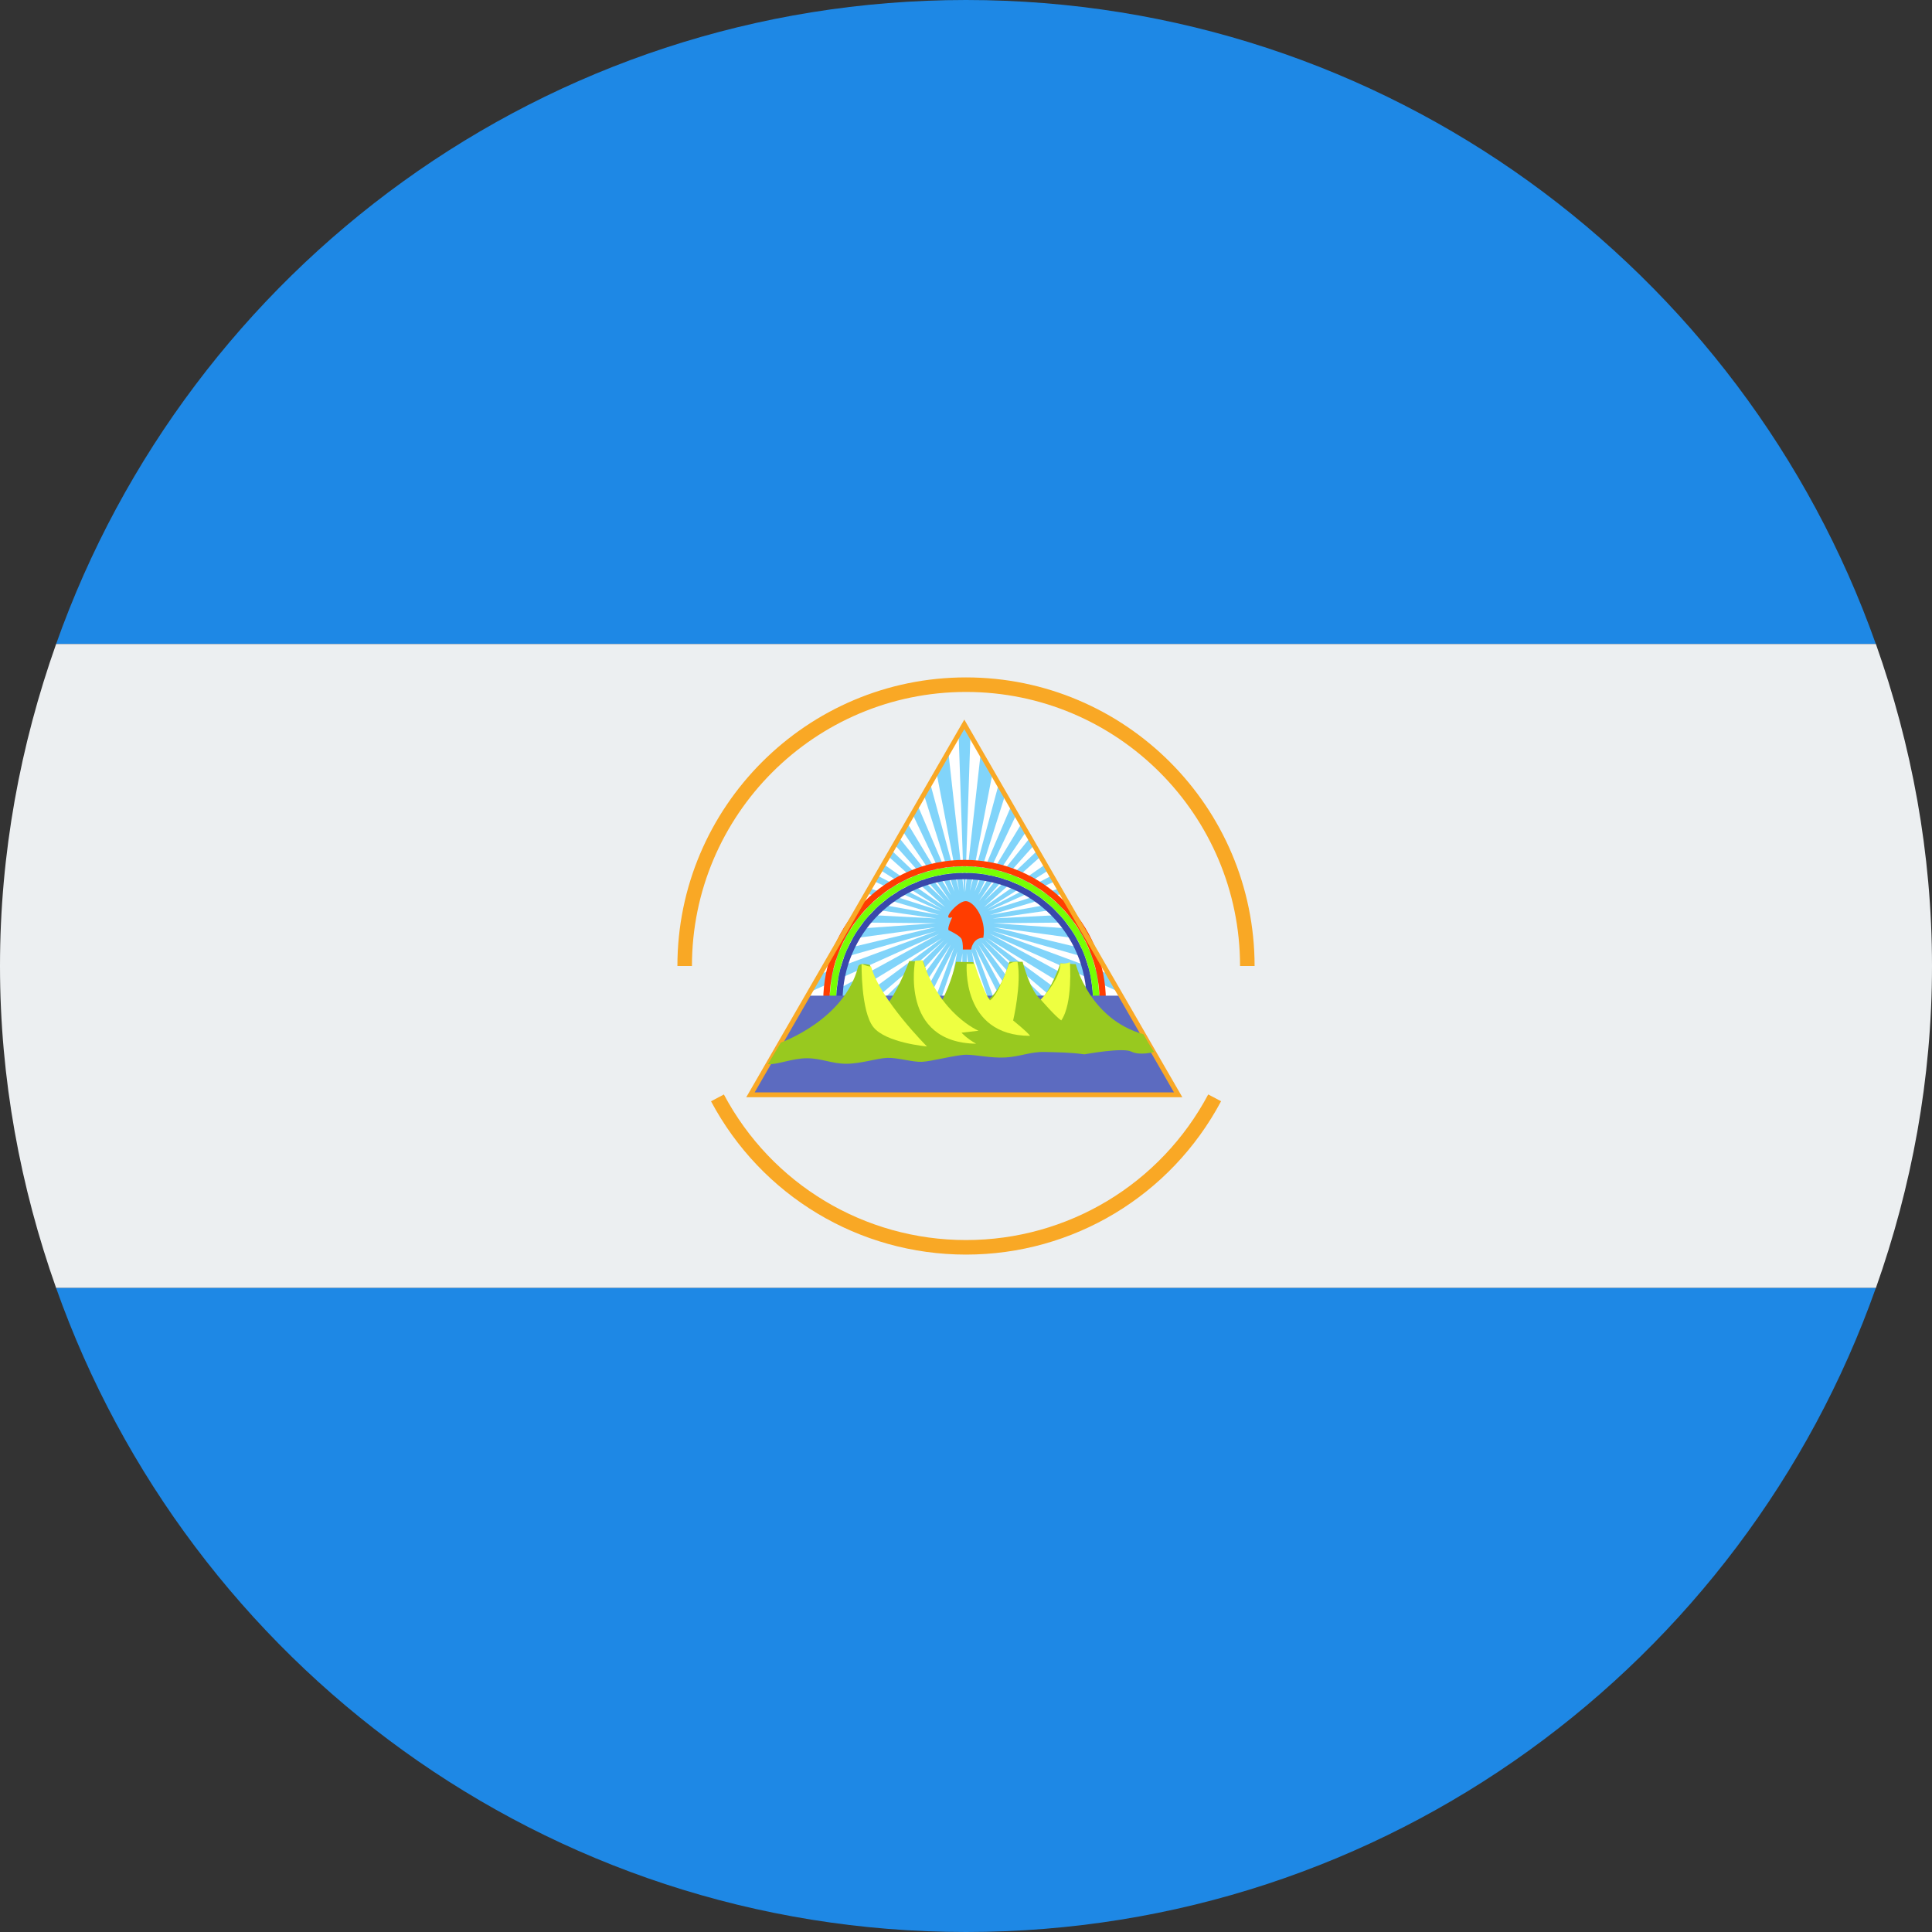 <svg xmlns="http://www.w3.org/2000/svg" viewBox="4 4 40 40"><rect x="4" y="4" width="40" height="40" fill="#333333" stroke="none"/><path fill="#1e88e5" d="M24,4C15.296,4,7.911,9.571,5.162,17.333h37.675C40.089,9.571,32.704,4,24,4z"/><path fill="#eceff1" d="M42.838,30.667C43.577,28.579,44,26.341,44,24c0-2.341-0.423-4.579-1.162-6.667H5.162 C4.423,19.421,4,21.659,4,24c0,2.341,0.423,4.579,1.162,6.667H42.838z"/><path fill="#1e88e5" d="M23.999,44h0.002c8.704,0,16.088-5.571,18.836-13.333H5.162C7.911,38.429,15.295,43.999,23.999,44z"/><polygon fill="#81d4fa" points="27.333,24.81 20.461,25.042 23.965,18.998"/><polygon fill="#fff" points="23.958,22.474 23.628,19.515 23.848,19.222"/><polygon fill="#fff" points="23.387,19.984 23.86,22.446 23.257,20.212"/><polygon fill="#fff" points="23.135,20.473 23.762,22.462 23.004,20.685"/><polygon fill="#fff" points="22.898,20.864 23.689,22.536 22.792,21.052"/><polygon fill="#fff" points="22.694,21.215 23.673,22.658 22.629,21.362"/><polygon fill="#fff" points="22.54,21.508 23.567,22.658 22.466,21.614"/><polygon fill="#fff" points="22.417,21.753 22.328,21.916 23.567,22.78"/><polygon fill="#fff" points="22.238,22.022 23.501,22.821 22.165,22.128"/><polygon fill="#fff" points="23.477,22.862 21.993,22.389 22.124,22.258"/><polygon fill="#fff" points="23.444,22.943 21.847,22.658 21.928,22.495"/><polygon fill="#fff" points="23.387,23.016 21.749,22.78 21.676,22.927"/><polygon fill="#fff" points="23.371,23.114 21.504,23.245 21.594,23.098"/><polygon fill="#fff" points="23.363,23.196 21.227,23.709 21.35,23.473"/><polygon fill="#fff" points="23.387,23.277 21.007,24.158 21.121,23.921"/><polygon fill="#fff" points="23.444,23.334 20.51,24.94 20.779,24.533"/><polygon fill="#fff" points="23.501,23.424 21.651,24.785 21.488,24.655"/><polygon fill="#fff" points="23.55,23.465 22.002,24.785 22.189,24.785"/><polygon fill="#fff" points="23.624,23.506 22.336,24.932 22.621,24.851"/><polygon fill="#fff" points="23.689,23.554 22.882,24.769 23.037,24.753"/><polygon fill="#fff" points="23.754,23.62 23.159,24.802 23.347,24.72"/><polygon fill="#fff" points="23.819,23.701 23.42,24.859 23.607,24.842"/><polygon fill="#fff" points="23.925,23.734 23.787,24.785 23.917,24.777"/><g><polygon fill="#fff" points="23.982,22.474 24.313,19.515 24.092,19.222"/><polygon fill="#fff" points="24.553,19.984 24.08,22.446 24.683,20.212"/><polygon fill="#fff" points="24.806,20.473 24.178,22.462 24.936,20.685"/><polygon fill="#fff" points="25.042,20.864 24.251,22.536 25.148,21.052"/><polygon fill="#fff" points="25.246,21.215 24.268,22.658 25.311,21.362"/><polygon fill="#fff" points="25.401,21.508 24.374,22.658 25.474,21.614"/><polygon fill="#fff" points="25.523,21.753 25.613,21.916 24.374,22.78"/><polygon fill="#fff" points="25.702,22.022 24.439,22.821 25.776,22.128"/><polygon fill="#fff" points="24.463,22.862 25.947,22.389 25.816,22.258"/><polygon fill="#fff" points="24.496,22.943 26.094,22.658 26.012,22.495"/><polygon fill="#fff" points="24.553,23.016 26.191,22.78 26.265,22.927"/><polygon fill="#fff" points="24.569,23.114 26.436,23.245 26.346,23.098"/><polygon fill="#fff" points="24.577,23.196 26.713,23.709 26.591,23.473"/><polygon fill="#fff" points="24.553,23.277 26.933,24.158 26.819,23.921"/><polygon fill="#fff" points="24.496,23.334 27.43,24.94 27.161,24.533"/><polygon fill="#fff" points="24.439,23.424 26.289,24.785 26.452,24.655"/><polygon fill="#fff" points="24.39,23.465 25.939,24.785 25.751,24.785"/><polygon fill="#fff" points="24.317,23.506 25.605,24.932 25.319,24.851"/><polygon fill="#fff" points="24.251,23.554 25.058,24.769 24.904,24.753"/><polygon fill="#fff" points="24.186,23.62 24.781,24.802 24.594,24.72"/><polygon fill="#fff" points="24.121,23.701 24.52,24.859 24.333,24.842"/><polygon fill="#fff" points="24.015,23.734 24.154,24.785 24.023,24.777"/></g><g><path fill="#ff3d00" d="M24.105,23.66c0,0,0.033-0.245,0.253-0.245c0.073-0.391-0.204-0.774-0.375-0.758 c-0.171,0.016-0.505,0.416-0.269,0.334c-0.114,0.245-0.073,0.269-0.073,0.269s0.236,0.106,0.269,0.187 c0.033,0.082,0.024,0.212,0.024,0.212H24.105z"/></g><g><path fill="#3949ab" d="M21.447,24.761c0-0.011-0.003-0.021-0.003-0.032c0-1.393,1.134-2.526,2.527-2.526 c1.393,0,2.527,1.133,2.527,2.526c0,0.011-0.003,0.021-0.003,0.032h0.131c0-0.011,0.003-0.021,0.003-0.032 c0-1.464-1.192-2.657-2.658-2.657s-2.658,1.192-2.658,2.657c0,0.011,0.003,0.021,0.003,0.032H21.447z"/><path fill="#76ff03" d="M21.313,24.761c0-0.011-0.003-0.021-0.003-0.032c0-1.467,1.193-2.66,2.66-2.66 c1.467,0,2.66,1.193,2.66,2.66c0,0.011-0.003,0.021-0.003,0.032h0.131c0-0.011,0.003-0.021,0.003-0.032 c0-1.539-1.253-2.791-2.791-2.791s-2.791,1.253-2.791,2.791c0,0.011,0.003,0.021,0.003,0.032H21.313z"/><path fill="#ff3d00" d="M21.178,24.761c0-0.011-0.003-0.021-0.003-0.032c0-1.542,1.254-2.795,2.795-2.795 s2.795,1.254,2.795,2.795c0,0.011-0.003,0.021-0.003,0.032h0.131c0-0.011,0.003-0.021,0.003-0.032 c0-1.613-1.313-2.926-2.926-2.926s-2.926,1.313-2.926,2.926c0,0.011,0.003,0.021,0.003,0.032H21.178z"/></g><g><polygon fill="#5c6bc0" points="20.714,24.614 27.227,24.614 28.384,26.628 19.537,26.667"/></g><g><path fill="#f9a825" d="M24,29.975c-2.215,0-4.237-1.217-5.279-3.174l0.266-0.141c0.989,1.859,2.91,3.014,5.014,3.014 c2.104,0,4.025-1.155,5.014-3.015l0.266,0.141C28.238,28.758,26.216,29.975,24,29.975z"/></g><g><path fill="#f9a825" d="M29.975,24h-0.301c0-3.129-2.545-5.674-5.674-5.674S18.326,20.871,18.326,24h-0.301 c0-3.294,2.681-5.975,5.975-5.975S29.975,20.706,29.975,24z"/></g><g><path fill="#f9a825" d="M28.479,26.717H19.45l0.044-0.075l4.471-7.744l0.043,0.074L28.479,26.717z M19.624,26.617h8.682 l-4.341-7.521L19.624,26.617z"/></g><g><path fill="#98c91f" d="M19.899,26.032c0.187,0.016,0.505-0.122,0.807-0.122s0.514,0.114,0.815,0.114 c0.302,0,0.636-0.114,0.848-0.122c0.212-0.008,0.522,0.09,0.717,0.082c0.196-0.008,0.717-0.147,0.921-0.147 s0.505,0.073,0.807,0.057c0.302-0.016,0.522-0.122,0.815-0.114c0.293,0.008,0.53,0.008,0.823,0.049c0,0,0.791-0.147,0.97-0.057 s0.473,0.008,0.473,0.008s-0.098-0.139-0.22-0.367c-1.117-0.31-1.402-1.451-1.402-1.451l-0.318-0.016c0,0-0.187,0.546-0.408,0.75 c-0.22-0.179-0.375-0.783-0.375-0.783h-0.277c0,0-0.114,0.497-0.408,0.766c-0.196-0.179-0.334-0.758-0.334-0.758l-0.359-0.008 c0,0-0.106,0.465-0.293,0.799c-0.196-0.13-0.383-0.799-0.383-0.799l-0.293-0.016c0,0-0.204,0.546-0.416,0.84 c-0.212-0.171-0.399-0.758-0.399-0.758s-0.228-0.065-0.245,0.041c-0.285,1.1-1.598,1.565-1.598,1.565L19.899,26.032z"/></g><g><path fill="#eeff41" d="M23.192,25.666c0,0-0.97-0.97-1.158-1.655c-0.114-0.008-0.196-0.057-0.196-0.057 s-0.016,0.986,0.245,1.312C22.344,25.592,23.192,25.666,23.192,25.666z"/></g><g><path fill="#eeff41" d="M22.947,23.889c0,0-0.326,1.696,1.263,1.72c-0.204-0.114-0.302-0.228-0.302-0.228l0.351-0.041 c0,0-0.799-0.334-1.158-1.459C23.021,23.889,22.947,23.889,22.947,23.889z"/></g><g><path fill="#eeff41" d="M24.015,23.954c0,0-0.122,1.492,1.312,1.492c-0.057-0.082-0.351-0.318-0.351-0.318 s0.179-0.758,0.09-1.215c-0.106-0.008-0.179,0.049-0.179,0.049s-0.212,0.636-0.391,0.75c-0.139-0.179-0.318-0.758-0.318-0.758 H24.015z"/></g><g><path fill="#eeff41" d="M26.151,23.921c0,0,0.065,0.856-0.179,1.206c-0.13-0.09-0.424-0.432-0.424-0.432 s0.399-0.408,0.408-0.75C26.077,23.962,26.151,23.921,26.151,23.921z"/></g></svg>